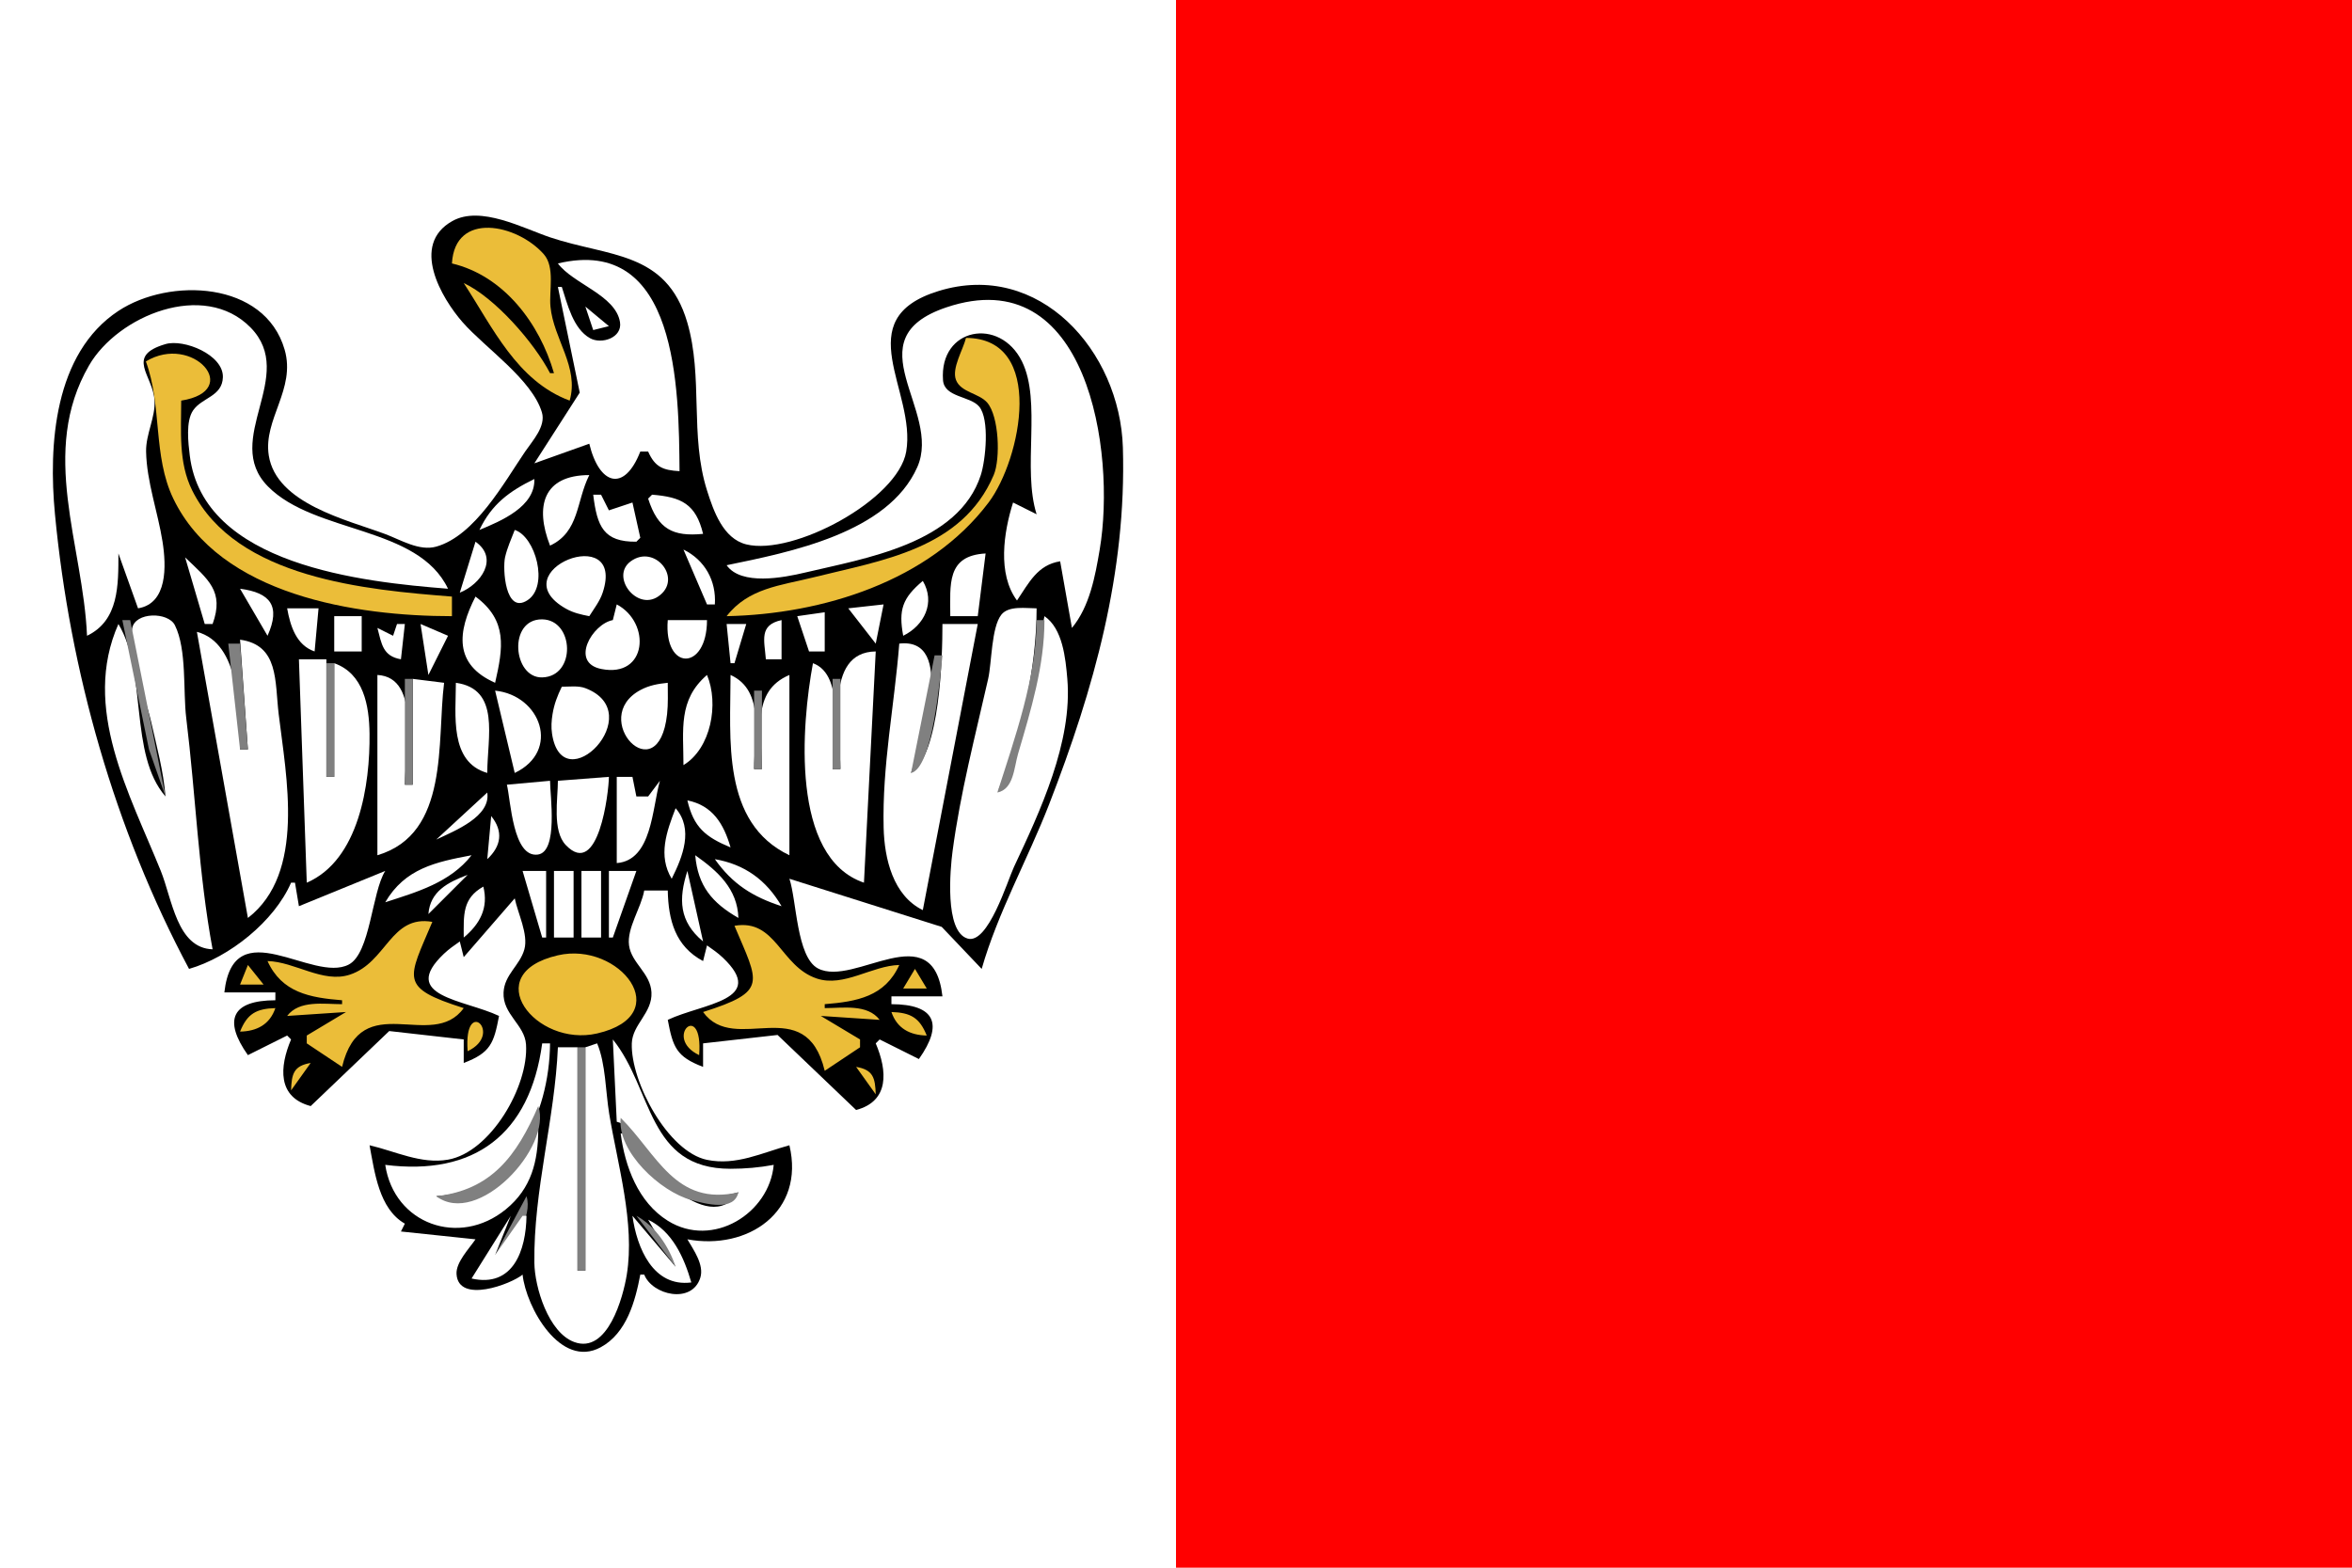 <?xml version="1.0" encoding="UTF-8" standalone="no"?>
<svg
   xmlns:dc="http://purl.org/dc/elements/1.1/"
   xmlns:cc="http://creativecommons.org/ns#"
   xmlns:rdf="http://www.w3.org/1999/02/22-rdf-syntax-ns#"
   xmlns:svg="http://www.w3.org/2000/svg"
   xmlns="http://www.w3.org/2000/svg"
   xmlns:sodipodi="http://sodipodi.sourceforge.net/DTD/sodipodi-0.dtd"
   xmlns:inkscape="http://www.inkscape.org/namespaces/inkscape"
   width="600"
   height="400"
   id="svg2"
   sodipodi:version="0.32"
   inkscape:version="0.46"
   sodipodi:docname="greater_poland.svg"
   inkscape:output_extension="org.inkscape.output.svg.inkscape"
   version="1.0">
  <defs
     id="defs11">
    <inkscape:perspective
       sodipodi:type="inkscape:persp3d"
       inkscape:vp_x="0 : 150 : 1"
       inkscape:vp_y="0 : 1000 : 0"
       inkscape:vp_z="450 : 150 : 1"
       inkscape:persp3d-origin="225 : 100 : 1"
       id="perspective15" />
    <inkscape:perspective
       id="perspective2560"
       inkscape:persp3d-origin="188 : 132.66667 : 1"
       inkscape:vp_z="376 : 199 : 1"
       inkscape:vp_y="0 : 1000 : 0"
       inkscape:vp_x="0 : 199 : 1"
       sodipodi:type="inkscape:persp3d" />
  </defs>
  <sodipodi:namedview
     inkscape:window-height="729"
     inkscape:window-width="1280"
     inkscape:pageshadow="2"
     inkscape:pageopacity="0.0"
     guidetolerance="10.0"
     gridtolerance="10.0"
     objecttolerance="10.0"
     borderopacity="1.0"
     bordercolor="#666666"
     pagecolor="#ffffff"
     id="base"
     showgrid="false"
     inkscape:zoom="0.9175"
     inkscape:cx="82.618004"
     inkscape:cy="249.26471"
     inkscape:window-x="0"
     inkscape:window-y="0"
     inkscape:current-layer="svg2" />
  <rect
     width="600"
     height="400"
     id="rect4"
     x="0"
     y="6.8389738e-14"
     style="fill:#ffffff" />
  <rect
     width="300"
     height="400"
     y="6.8389738e-14"
     id="rect8"
     x="300"
     style="fill:#ff0000" />
  <g
     id="g2623"
     transform="matrix(1.001,0,0,1,136.042,114.847)">
    <path
       id="path2499"
       d="M -87.728,132.371 C -77.453,129.404 -65.977,120.209 -61.728,110.371 L -60.728,110.371 L -59.728,116.371 L -37.728,107.371 C -41.172,112.853 -41.513,128.347 -47.007,131.25 C -56.24,136.128 -76.385,117.345 -78.728,138.371 L -65.728,138.371 L -65.728,140.371 C -76.819,140.403 -79.087,145.378 -72.728,154.371 L -62.728,149.371 L -61.728,150.371 C -64.696,157.376 -65.264,165.116 -56.728,167.371 L -36.713,148.229 L -17.728,150.371 L -17.728,156.371 C -10.899,153.778 -10.043,151.347 -8.728,144.371 C -17.612,140.161 -34.246,139.422 -22.771,128.509 C -21.49,127.29 -20.167,126.385 -18.728,125.371 L -17.728,129.371 L -4.728,114.371 C -3.94,118.178 -1.219,123.542 -2.27,127.371 C -3.398,131.484 -7.35,133.784 -7.575,138.371 C -7.851,143.987 -2.182,146.591 -1.851,151.656 C -1.152,162.338 -10.923,179.142 -21.728,181.041 C -28.584,182.246 -35.2,178.881 -41.728,177.371 C -40.434,184.236 -39.323,193.628 -32.728,197.371 L -33.728,199.371 L -14.728,201.371 C -16.311,203.701 -19.735,207.224 -19.561,210.224 C -19.114,217.934 -5.542,212.751 -2.728,210.371 C -1.816,218.768 6.954,234.471 17.179,228.914 C 23.8,225.316 25.99,217.149 27.272,210.371 L 28.272,210.371 C 30.324,215.6 40.429,217.979 42.564,211.182 C 43.598,207.89 40.83,204.053 39.272,201.371 C 54.68,204.232 69.302,194.346 65.272,177.371 C 58.332,179.265 51.707,182.631 44.272,181.092 C 34.292,179.028 24.781,161.125 25.107,151.371 C 25.27,146.484 30.378,143.632 30.119,138.371 C 29.877,133.44 25.031,130.939 24.403,126.371 C 23.801,121.989 27.52,116.74 28.272,112.371 L 34.272,112.371 C 34.429,119.957 36.202,126.615 43.272,130.371 L 44.272,126.371 C 45.712,127.385 47.033,128.29 48.315,129.509 C 59.79,140.422 43.156,141.161 34.272,145.371 C 35.587,152.347 36.443,154.778 43.272,157.371 L 43.272,151.371 L 62.257,149.229 L 82.272,168.371 C 90.808,166.116 90.24,158.376 87.272,151.371 L 88.272,150.371 L 98.272,155.371 C 104.631,146.378 102.362,141.403 91.272,141.371 L 91.272,139.371 L 104.272,139.371 C 101.929,118.345 81.784,137.128 72.551,132.25 C 67.073,129.356 67.115,114.812 65.272,109.371 L 104.088,121.65 L 114.272,132.371 C 118.384,117.988 126.053,104.332 131.461,90.371 C 142.915,60.802 151.193,31.267 150.258,-0.629 C 149.537,-25.232 128.977,-48.527 103.272,-40.589 C 80.082,-33.427 97.679,-15.128 95.04,0.371 C 92.945,12.676 66.196,27.023 54.276,24.052 C 48.368,22.58 45.945,15.543 44.301,10.371 C 39.814,-3.741 43.352,-18.592 39.229,-32.629 C 33.883,-50.83 19.241,-49.264 4.272,-54.296 C -2.622,-56.614 -13.422,-62.479 -20.62,-58.45 C -31.426,-52.401 -23.366,-38.746 -18.013,-32.629 C -12.324,-26.129 -0.324,-18.046 2.198,-9.629 C 3.263,-6.073 -0.223,-2.348 -2.072,0.371 C -7.459,8.294 -14.851,21.838 -24.728,24.625 C -29.05,25.844 -33.791,22.894 -37.728,21.421 C -47.42,17.796 -65.463,13.696 -67.409,1.371 C -68.867,-7.861 -60.446,-15.527 -63.366,-25.629 C -68.443,-43.194 -92.737,-44.098 -105.727,-35.521 C -122.159,-24.67 -123.574,-1.229 -121.898,16.371 C -118.093,56.324 -106.728,96.731 -87.728,132.371 z"
       style="fill:#000000;stroke:none" />
    <path
       id="path2501"
       d="M -20.728,-47.629 C -7.49,-44.483 1.622,-32.299 5.272,-19.629 L 4.272,-19.629 C 0.24,-27.401 -9.76,-38.903 -17.728,-42.629 C -10.339,-31.315 -4.175,-17.627 9.272,-12.629 C 11.728,-21.198 5.165,-28.292 4.376,-36.629 C 3.994,-40.665 5.584,-46.684 2.669,-49.991 C -4.121,-57.693 -19.993,-61.042 -20.728,-47.629 z"
       style="fill:#ebbd39;stroke:none" />
    <path
       id="path2503"
       d="M 6.272,-47.629 C 10.164,-42.39 20.959,-39.556 22.096,-32.672 C 22.758,-28.664 17.394,-26.903 14.457,-28.556 C 10.139,-30.986 8.69,-37.28 7.272,-41.629 L 6.272,-41.629 L 11.838,-14.668 L 0.272,3.371 L 14.272,-1.629 C 16.803,8.899 23.182,10.865 27.272,0.371 L 29.272,0.371 C 31.018,4.325 33.044,5.137 37.272,5.371 C 37.098,-15.662 36.852,-54.909 6.272,-47.629 M 49.272,29.371 C 52.983,34.624 63.765,32.552 69.272,31.241 C 84.548,27.604 108.378,23.905 114.047,6.371 C 115.279,2.563 116.344,-7.846 113.633,-11.105 C 111.362,-13.835 104.741,-13.417 104.42,-17.839 C 103.445,-31.28 118.906,-34.062 124.538,-22.629 C 129.589,-12.375 124.575,4.679 128.272,16.371 L 122.272,13.371 C 119.882,20.912 118.234,31.6 123.272,38.371 C 126.337,33.829 128.5,29.281 134.272,28.371 L 137.272,45.371 C 141.79,39.897 143.196,32.232 144.351,25.371 C 148.568,0.343 141.228,-48.559 105.272,-36.423 C 81.198,-28.297 104.307,-10.162 97.851,4.371 C 90.381,21.184 65.451,26.023 49.272,29.371 M -113.728,47.371 C -105.573,43.474 -105.733,34.38 -105.728,26.371 L -100.728,40.371 C -93.176,39.138 -93.51,29.552 -94.483,23.371 C -95.677,15.781 -98.525,8.069 -98.674,0.371 C -98.76,-4.082 -96.281,-8.321 -96.523,-12.629 C -96.886,-19.113 -104.104,-23.992 -93.728,-27.051 C -89.061,-28.427 -78.935,-24.329 -79.105,-18.601 C -79.251,-13.649 -84.432,-13.457 -86.7,-10.13 C -88.601,-7.341 -87.929,-1.81 -87.544,1.371 C -84.146,29.373 -43.434,33.658 -21.728,35.371 C -29.416,19.237 -55.656,21.401 -67.62,9.267 C -79.45,-2.731 -59.952,-18.97 -72.068,-31.299 C -83.949,-43.389 -105.873,-34.278 -113.199,-21.629 C -126.021,0.512 -114.725,24.144 -113.728,47.371 M 13.272,-36.629 L 15.272,-30.629 L 19.272,-31.629 L 13.272,-36.629 z"
       style="fill:#ffffff;stroke:none" />
    <path
       id="path2505"
       d="M 110.272,-28.629 C 109.558,-25.648 106.577,-20.883 107.725,-17.903 C 108.956,-14.708 113.564,-14.55 115.669,-12.129 C 118.709,-8.632 119.091,2.252 117.334,6.371 C 109.26,25.311 88.789,28.125 71.272,32.498 C 63.02,34.557 54.824,35.199 49.272,42.371 C 73.73,41.866 100.916,33.457 116.032,13.371 C 124.366,2.297 130.637,-28.557 110.272,-28.629 M -98.728,-22.629 C -94.556,-11.231 -96.99,1.448 -91.743,12.371 C -79.882,37.065 -45.116,42.371 -20.728,42.371 L -20.728,37.371 C -42.333,35.666 -75.744,32.812 -86.928,10.281 C -90.475,3.136 -89.728,-4.914 -89.728,-12.629 C -73.799,-15.161 -86.841,-29.85 -98.728,-22.629 z"
       style="fill:#ebbd39;stroke:none" />
    <path
       id="path2507"
       d="M 4.272,24.371 C 11.812,20.826 10.896,13.087 14.272,6.371 C 2.508,6.38 0.353,14.343 4.272,24.371 M 0.272,7.371 C -6.129,10.501 -10.602,13.806 -13.728,20.371 C -8.234,18.084 0.532,14.437 0.272,7.371 M 15.272,11.371 C 16.264,19.515 17.914,23.458 26.272,23.371 L 27.272,22.371 L 25.272,13.371 L 19.272,15.371 L 17.272,11.371 L 15.272,11.371 M 30.272,11.371 L 29.272,12.371 C 31.779,20.222 35.592,22.109 43.272,21.371 C 41.433,13.727 37.723,11.972 30.272,11.371 M -4.728,20.371 C -5.613,22.668 -6.657,24.962 -7.199,27.373 C -7.826,30.157 -7.205,42.067 -1.452,38.285 C 4.061,34.661 0.538,22.034 -4.728,20.371 M -14.728,23.371 L -18.728,36.371 C -13.389,34.251 -8.667,27.654 -14.728,23.371 M 38.272,25.371 L 44.272,39.371 L 46.272,39.371 C 46.667,33.333 43.717,28.033 38.272,25.371 M 14.272,42.371 C 15.475,40.459 16.972,38.533 17.687,36.366 C 23.753,18 -8.625,30.862 8.322,40.459 C 10.227,41.538 12.157,41.957 14.272,42.371 M 106.272,42.371 L 113.272,42.371 L 115.272,26.371 C 105.239,26.921 106.272,34.307 106.272,42.371 M -88.728,27.371 L -83.728,44.371 L -81.728,44.371 C -78.684,36.002 -82.861,33.029 -88.728,27.371 M 24.801,28.399 C 19.61,32.249 26.338,41.085 31.838,37.342 C 38.273,32.964 31.025,23.782 24.801,28.399 M 99.272,33.371 C 94.065,37.754 93.047,40.747 94.272,47.371 C 99.694,44.698 102.512,38.889 99.272,33.371 M -74.728,35.371 L -67.728,47.371 C -64.315,39.769 -66.98,36.378 -74.728,35.371 M -14.728,37.371 C -19.322,46.363 -20.316,54.672 -9.728,59.371 C -7.688,50.448 -6.508,43.479 -14.728,37.371 M 21.272,39.371 L 20.272,43.371 C 15.044,44.344 9.261,54.22 17.317,55.843 C 29.061,58.21 30.071,44.049 21.272,39.371 M 80.272,40.371 L 87.272,49.371 L 89.272,39.371 L 80.272,40.371 M -62.728,40.371 C -61.915,44.93 -60.384,49.781 -55.728,51.371 L -54.728,40.371 L -62.728,40.371 M 130.272,42.371 L 123.848,75.371 L 118.272,87.371 C 124.347,73.251 128.272,55.656 128.272,40.371 C 125.643,40.373 121.165,39.626 119.3,41.974 C 116.715,45.228 116.866,54.202 115.922,58.371 C 112.597,73.068 108.833,87.429 106.848,102.371 C 106.257,106.816 104.766,122.812 110.648,124.619 C 115.897,126.233 120.859,109.854 122.492,106.371 C 129.134,92.204 137.465,74.478 136.098,58.371 C 135.649,53.075 134.91,45.545 130.272,42.371 M 67.272,42.371 L 70.272,51.371 L 74.272,51.371 L 74.272,41.371 L 67.272,42.371 M -93.728,88.371 C -103.114,77.579 -98.301,56.688 -105.728,44.371 C -115.186,65.739 -102.871,87.675 -94.929,107.371 C -92.015,114.598 -90.81,127.069 -81.728,127.371 C -85.326,107.992 -86.04,87.929 -88.443,68.371 C -89.284,61.532 -88.251,50.866 -91.331,44.689 C -93.059,41.221 -101.512,41.261 -102.236,45.519 C -103.386,52.278 -98.887,62.706 -97.378,69.371 C -95.961,75.636 -94.238,81.958 -93.728,88.371 M -50.728,42.371 L -50.728,51.371 L -43.728,51.371 L -43.728,42.371 L -50.728,42.371 M 2.258,43.183 C -6.5,43.08 -5.214,58.206 2.287,57.994 C 10.991,57.749 10.43,43.28 2.258,43.183 z"
       style="fill:#ffffff;stroke:none" />
    <path
       id="path2509"
       d="M -104.728,43.371 L -97.939,76.371 L -93.728,88.371 L -102.728,43.371 L -104.728,43.371 z"
       style="fill:#808080;stroke:none" />
    <path
       id="path2511"
       d="M 34.272,43.371 C 33.191,56.444 44.262,56.476 44.272,43.371 L 34.272,43.371 M 59.272,53.371 L 63.272,53.371 L 63.272,43.371 C 57.49,44.634 58.889,48.473 59.272,53.371 z"
       style="fill:#ffffff;stroke:none" />
    <path
       id="path2513"
       d="M 128.272,43.371 C 128.262,57.874 122.674,73.603 118.272,87.371 C 122.461,86.478 122.483,81.093 123.578,77.371 C 126.853,66.23 130.272,55.018 130.272,43.371 L 128.272,43.371 z"
       style="fill:#808080;stroke:none" />
    <path
       id="path2515"
       d="M -34.728,44.371 L -35.728,47.371 L -39.728,45.371 C -38.64,49.506 -38.34,52.57 -33.728,53.371 L -32.728,44.371 L -34.728,44.371 M -28.728,44.371 L -26.728,57.371 L -21.728,47.371 L -28.728,44.371 M 49.272,44.371 L 50.272,54.371 L 51.272,54.371 L 54.272,44.371 L 49.272,44.371 M 104.272,44.371 C 104.271,52.776 103.675,77.59 96.272,82.371 C 99.217,73.672 107.726,47.709 93.272,49.371 C 92.025,65.168 88.895,80.439 89.287,96.371 C 89.48,104.259 91.687,113.662 99.272,117.371 L 113.272,44.371 L 104.272,44.371 M -85.728,46.371 L -72.728,119.371 C -57.947,107.954 -62.969,83.312 -64.883,67.371 C -65.893,58.959 -64.799,49.748 -74.728,48.371 L -72.728,76.371 L -74.728,76.371 C -74.808,66.683 -74.756,49.245 -85.728,46.371 z"
       style="fill:#ffffff;stroke:none" />
    <path
       id="path2517"
       d="M -77.728,49.371 L -74.728,76.371 L -72.728,76.371 L -74.728,49.371 L -77.728,49.371 z"
       style="fill:#808080;stroke:none" />
    <path
       id="path2519"
       d="M 78.272,81.371 L 76.272,81.371 C 76.272,73.856 79.687,57.465 71.272,54.371 C 68.382,69.937 65.452,103.972 84.272,110.371 L 87.272,51.371 C 73.933,51.53 78.272,71.792 78.272,81.371 z"
       style="fill:#ffffff;stroke:none" />
    <path
       id="path2521"
       d="M 102.272,52.371 L 96.272,82.371 C 101.777,81.191 103.672,58.084 104.272,52.371 L 102.272,52.371 z"
       style="fill:#808080;stroke:none" />
    <path
       id="path2523"
       d="M -59.728,53.371 L -57.728,110.371 C -44.377,104.598 -41.578,85.246 -41.732,72.371 C -41.818,65.153 -43.224,57.046 -50.728,54.371 L -50.728,83.371 L -52.728,83.371 L -52.728,53.371 L -59.728,53.371 z"
       style="fill:#ffffff;stroke:none" />
    <path
       id="path2525"
       d="M -52.728,54.371 L -52.728,83.371 L -50.728,83.371 L -50.728,54.371 L -52.728,54.371 z"
       style="fill:#808080;stroke:none" />
    <path
       id="path2527"
       d="M -39.728,57.371 L -39.728,103.371 C -21.27,97.889 -24.625,74.385 -22.728,59.371 L -30.728,58.371 L -30.728,85.371 L -32.728,85.371 C -32.728,76.937 -28.471,57.995 -39.728,57.371 M 44.272,57.371 C 36.863,63.754 38.272,71.315 38.272,80.371 C 45.284,76.15 47.366,64.744 44.272,57.371 M 50.272,57.371 C 50.272,73.579 47.873,95.069 65.272,103.371 L 65.272,57.371 C 55.357,61.577 58.272,72.102 58.272,81.371 L 56.272,81.371 C 56.272,73.018 59.173,61.418 50.272,57.371 z"
       style="fill:#ffffff;stroke:none" />
    <path
       id="path2529"
       d="M -32.728,58.371 L -32.728,85.371 L -30.728,85.371 L -30.728,58.371 L -32.728,58.371 M 76.272,58.371 L 76.272,81.371 L 78.272,81.371 L 78.272,58.371 L 76.272,58.371 z"
       style="fill:#808080;stroke:none" />
    <path
       id="path2531"
       d="M -19.728,59.371 C -19.728,67.459 -21.459,79.572 -11.728,82.371 C -11.728,73.317 -8.299,60.956 -19.728,59.371 M 7.272,60.371 C 6.146,62.672 5.321,64.818 4.905,67.373 C 4.632,69.045 4.526,70.687 4.78,72.37 C 7.43,89.955 29.825,67.043 13.258,60.734 C 11.454,60.047 9.162,60.382 7.272,60.371 M 34.272,59.371 C 31.787,59.626 29.557,60.006 27.314,61.211 C 13.918,68.403 31.887,87.589 34.098,67.371 C 34.388,64.726 34.272,62.027 34.272,59.371 M -9.728,61.371 L -4.728,82.371 C 7.037,76.749 1.932,62.573 -9.728,61.371 z"
       style="fill:#ffffff;stroke:none" />
    <path
       id="path2533"
       d="M 56.272,61.371 L 56.272,81.371 L 58.272,81.371 L 58.272,61.371 L 56.272,61.371 z"
       style="fill:#808080;stroke:none" />
    <path
       id="path2535"
       d="M 6.272,84.371 C 6.272,88.994 4.792,97.106 8.281,100.767 C 16.644,109.541 19.24,87.269 19.272,83.371 L 6.272,84.371 M 21.272,83.371 L 21.272,105.371 C 30.241,104.674 30.267,91.49 32.272,84.371 L 29.272,88.371 L 26.272,88.371 L 25.272,83.371 L 21.272,83.371 M -6.728,85.371 C -5.746,89.358 -5.219,104.079 1.168,103.195 C 6.407,102.47 4.272,88.126 4.272,84.371 L -6.728,85.371 M -24.728,99.371 C -19.886,97.081 -10.804,93.494 -11.728,87.371 L -24.728,99.371 M 39.272,89.371 C 40.872,96.244 43.866,98.701 50.272,101.371 C 48.534,95.353 45.705,90.673 39.272,89.371 M 36.272,91.371 C 33.978,97.328 31.726,103.452 35.272,109.371 C 38.117,103.709 40.882,96.678 36.272,91.371 M -10.728,93.371 L -11.728,104.371 C -8.154,101.032 -7.594,97.257 -10.728,93.371 M -37.728,115.371 C -29.626,112.736 -21.189,110.346 -15.728,103.371 C -24.891,105.097 -32.705,106.758 -37.728,115.371 M 41.272,103.371 C 41.956,111.205 45.55,115.501 52.272,119.371 C 52.032,111.986 47.063,107.451 41.272,103.371 M 46.272,104.371 C 50.781,110.767 55.953,113.985 63.272,116.371 C 59.419,109.723 53.873,105.684 46.272,104.371 M -2.728,107.371 L 2.272,124.371 L 3.272,124.371 L 3.272,107.371 L -2.728,107.371 M 5.272,107.371 L 5.272,124.371 L 10.272,124.371 L 10.272,107.371 L 5.272,107.371 M 12.272,107.371 L 12.272,124.371 L 17.272,124.371 L 17.272,107.371 L 12.272,107.371 M 19.272,107.371 L 19.272,124.371 L 20.272,124.371 L 26.272,107.371 L 19.272,107.371 M 39.272,107.371 C 36.993,114.563 37.122,120.238 43.272,125.371 L 39.272,107.371 M -26.728,118.371 L -16.728,108.371 C -21.816,110.297 -26.268,112.582 -26.728,118.371 M -17.728,124.371 C -13.559,120.892 -11.382,116.771 -12.728,111.371 C -18.143,114.409 -17.727,118.7 -17.728,124.371 z"
       style="fill:#ffffff;stroke:none" />
    <path
       id="path2537"
       d="M -67.728,130.371 C -64.092,138.411 -56.948,139.717 -48.728,140.371 L -48.728,141.371 C -53.428,141.371 -59.609,140.274 -62.728,144.371 L -47.728,143.371 L -57.728,149.371 L -57.728,151.371 L -48.728,157.371 C -43.837,137.025 -25.813,153.581 -17.728,142.371 C -34.395,137.077 -31.9,135.047 -25.728,120.371 C -36.364,118.517 -37.381,130.735 -46.728,133.833 C -53.604,136.113 -60.756,130.535 -67.728,130.371 M 51.272,121.371 C 57.444,136.047 59.939,138.077 43.272,143.371 C 51.368,154.596 69.377,138.008 74.272,158.371 L 83.272,152.371 L 83.272,150.371 L 73.272,144.371 L 88.272,145.371 C 85.153,141.274 78.972,142.371 74.272,142.371 L 74.272,141.371 C 82.492,140.717 89.636,139.411 93.272,131.371 C 86.3,131.535 79.148,137.113 72.272,134.833 C 62.925,131.735 61.908,119.517 51.272,121.371 M 6.272,128.9 C -14.172,133.625 0.584,152.467 16.272,148.842 C 36.716,144.117 21.96,125.275 6.272,128.9 M -72.728,131.371 L -74.728,136.371 L -68.728,136.371 L -72.728,131.371 M 97.272,132.371 L 94.272,137.371 L 100.272,137.371 L 97.272,132.371 M -74.728,148.371 C -70.433,148.288 -67.139,146.543 -65.728,142.371 C -70.586,142.53 -72.89,143.78 -74.728,148.371 M -16.728,153.371 C -7.35,148.91 -17.808,139.042 -16.728,153.371 M 91.272,143.371 C 92.683,147.543 95.977,149.288 100.272,149.371 C 98.434,144.78 96.13,143.53 91.272,143.371 M 42.272,154.371 C 43.352,140.042 32.894,149.91 42.272,154.371 z"
       style="fill:#ebbd39;stroke:none" />
    <path
       id="path2539"
       d="M 20.272,150.371 L 21.272,171.371 C 25.543,172.361 26.413,178.004 29.013,181.232 C 34.345,187.852 44.025,192.051 52.272,189.371 C 44.461,201.418 27.011,180.77 23.272,174.371 L 22.272,174.371 C 23.356,182.757 26.712,191.896 34.276,196.629 C 45.752,203.809 60.185,194.724 61.272,182.371 C 57.573,183.058 54.036,183.367 50.272,183.371 C 29.002,183.396 30.528,163.077 20.272,150.371 M 2.272,151.371 C -0.869,174.699 -15.121,185.228 -37.728,182.371 C -35.452,197.492 -18.88,203.421 -7.014,193.734 C -0.441,188.367 1.205,181.464 1.272,173.371 L 0.272,173.371 C -3.976,182.47 -13.196,196.516 -24.728,190.371 C -5.23,189.113 4.121,169.609 4.272,151.371 L 2.272,151.371 M 16.272,151.371 L 13.272,152.371 L 13.272,209.371 L 11.272,209.371 L 11.272,152.371 L 6.272,152.371 C 5.48,170.825 0.047,188.81 0.276,207.371 C 0.352,213.568 3.844,225.17 10.457,227.585 C 18.979,230.696 22.917,216.067 23.832,210.371 C 25.942,197.241 21.497,182.317 19.352,169.371 C 18.413,163.7 18.47,156.598 16.272,151.371 z"
       style="fill:#ffffff;stroke:none" />
    <path
       id="path2541"
       d="M 11.272,152.371 L 11.272,209.371 L 13.272,209.371 L 13.272,152.371 L 11.272,152.371 z"
       style="fill:#808080;stroke:none" />
    <path
       id="path2543"
       d="M -61.728,163.371 L -56.728,156.371 C -61.09,157.099 -61.591,159.195 -61.728,163.371 M 82.272,157.371 L 87.272,164.371 C 87.135,160.195 86.634,158.099 82.272,157.371 z"
       style="fill:#ebbd39;stroke:none" />
    <path
       id="path2545"
       d="M 1.272,167.371 C -4.22,180.116 -10.709,188.79 -24.728,190.371 C -14.138,198.394 4.898,177.85 1.272,167.371 M 22.272,170.371 C 21.329,179.001 32.411,189.232 40.272,191.343 C 44.097,192.37 51.219,194.283 52.272,189.371 C 36.182,193.069 31.476,179.477 22.272,170.371 z"
       style="fill:#808080;stroke:none" />
    <path
       id="path2547"
       d="M 1.272,171.371 L 2.272,172.371 L 1.272,171.371 z"
       style="fill:#ffffff;stroke:none" />
    <path
       id="path2549"
       d="M -1.728,190.371 L -9.728,205.371 C -4.942,203.736 -0.127,195.292 -1.728,190.371 z"
       style="fill:#808080;stroke:none" />
    <path
       id="path2551"
       d="M -3.728,192.371 L -2.728,193.371 L -3.728,192.371 M -4.395,194.038 L -4.061,194.704 L -4.395,194.038 M -5.728,195.371 L -15.728,211.371 C -5.112,213.773 -1.845,204.148 -1.728,195.371 L -2.728,195.371 L -9.728,205.371 L -5.728,195.371 M 25.272,195.371 C 26.373,203.505 30.511,213.635 40.272,212.371 C 38.441,206.017 35.448,199.321 29.272,196.371 L 36.272,208.371 L 25.272,195.371 z"
       style="fill:#ffffff;stroke:none" />
    <path
       id="path2553"
       d="M 26.272,195.371 L 36.272,208.371 C 34.555,203.194 31.125,197.986 26.272,195.371 z"
       style="fill:#808080;stroke:none" />
  </g>
</svg>
